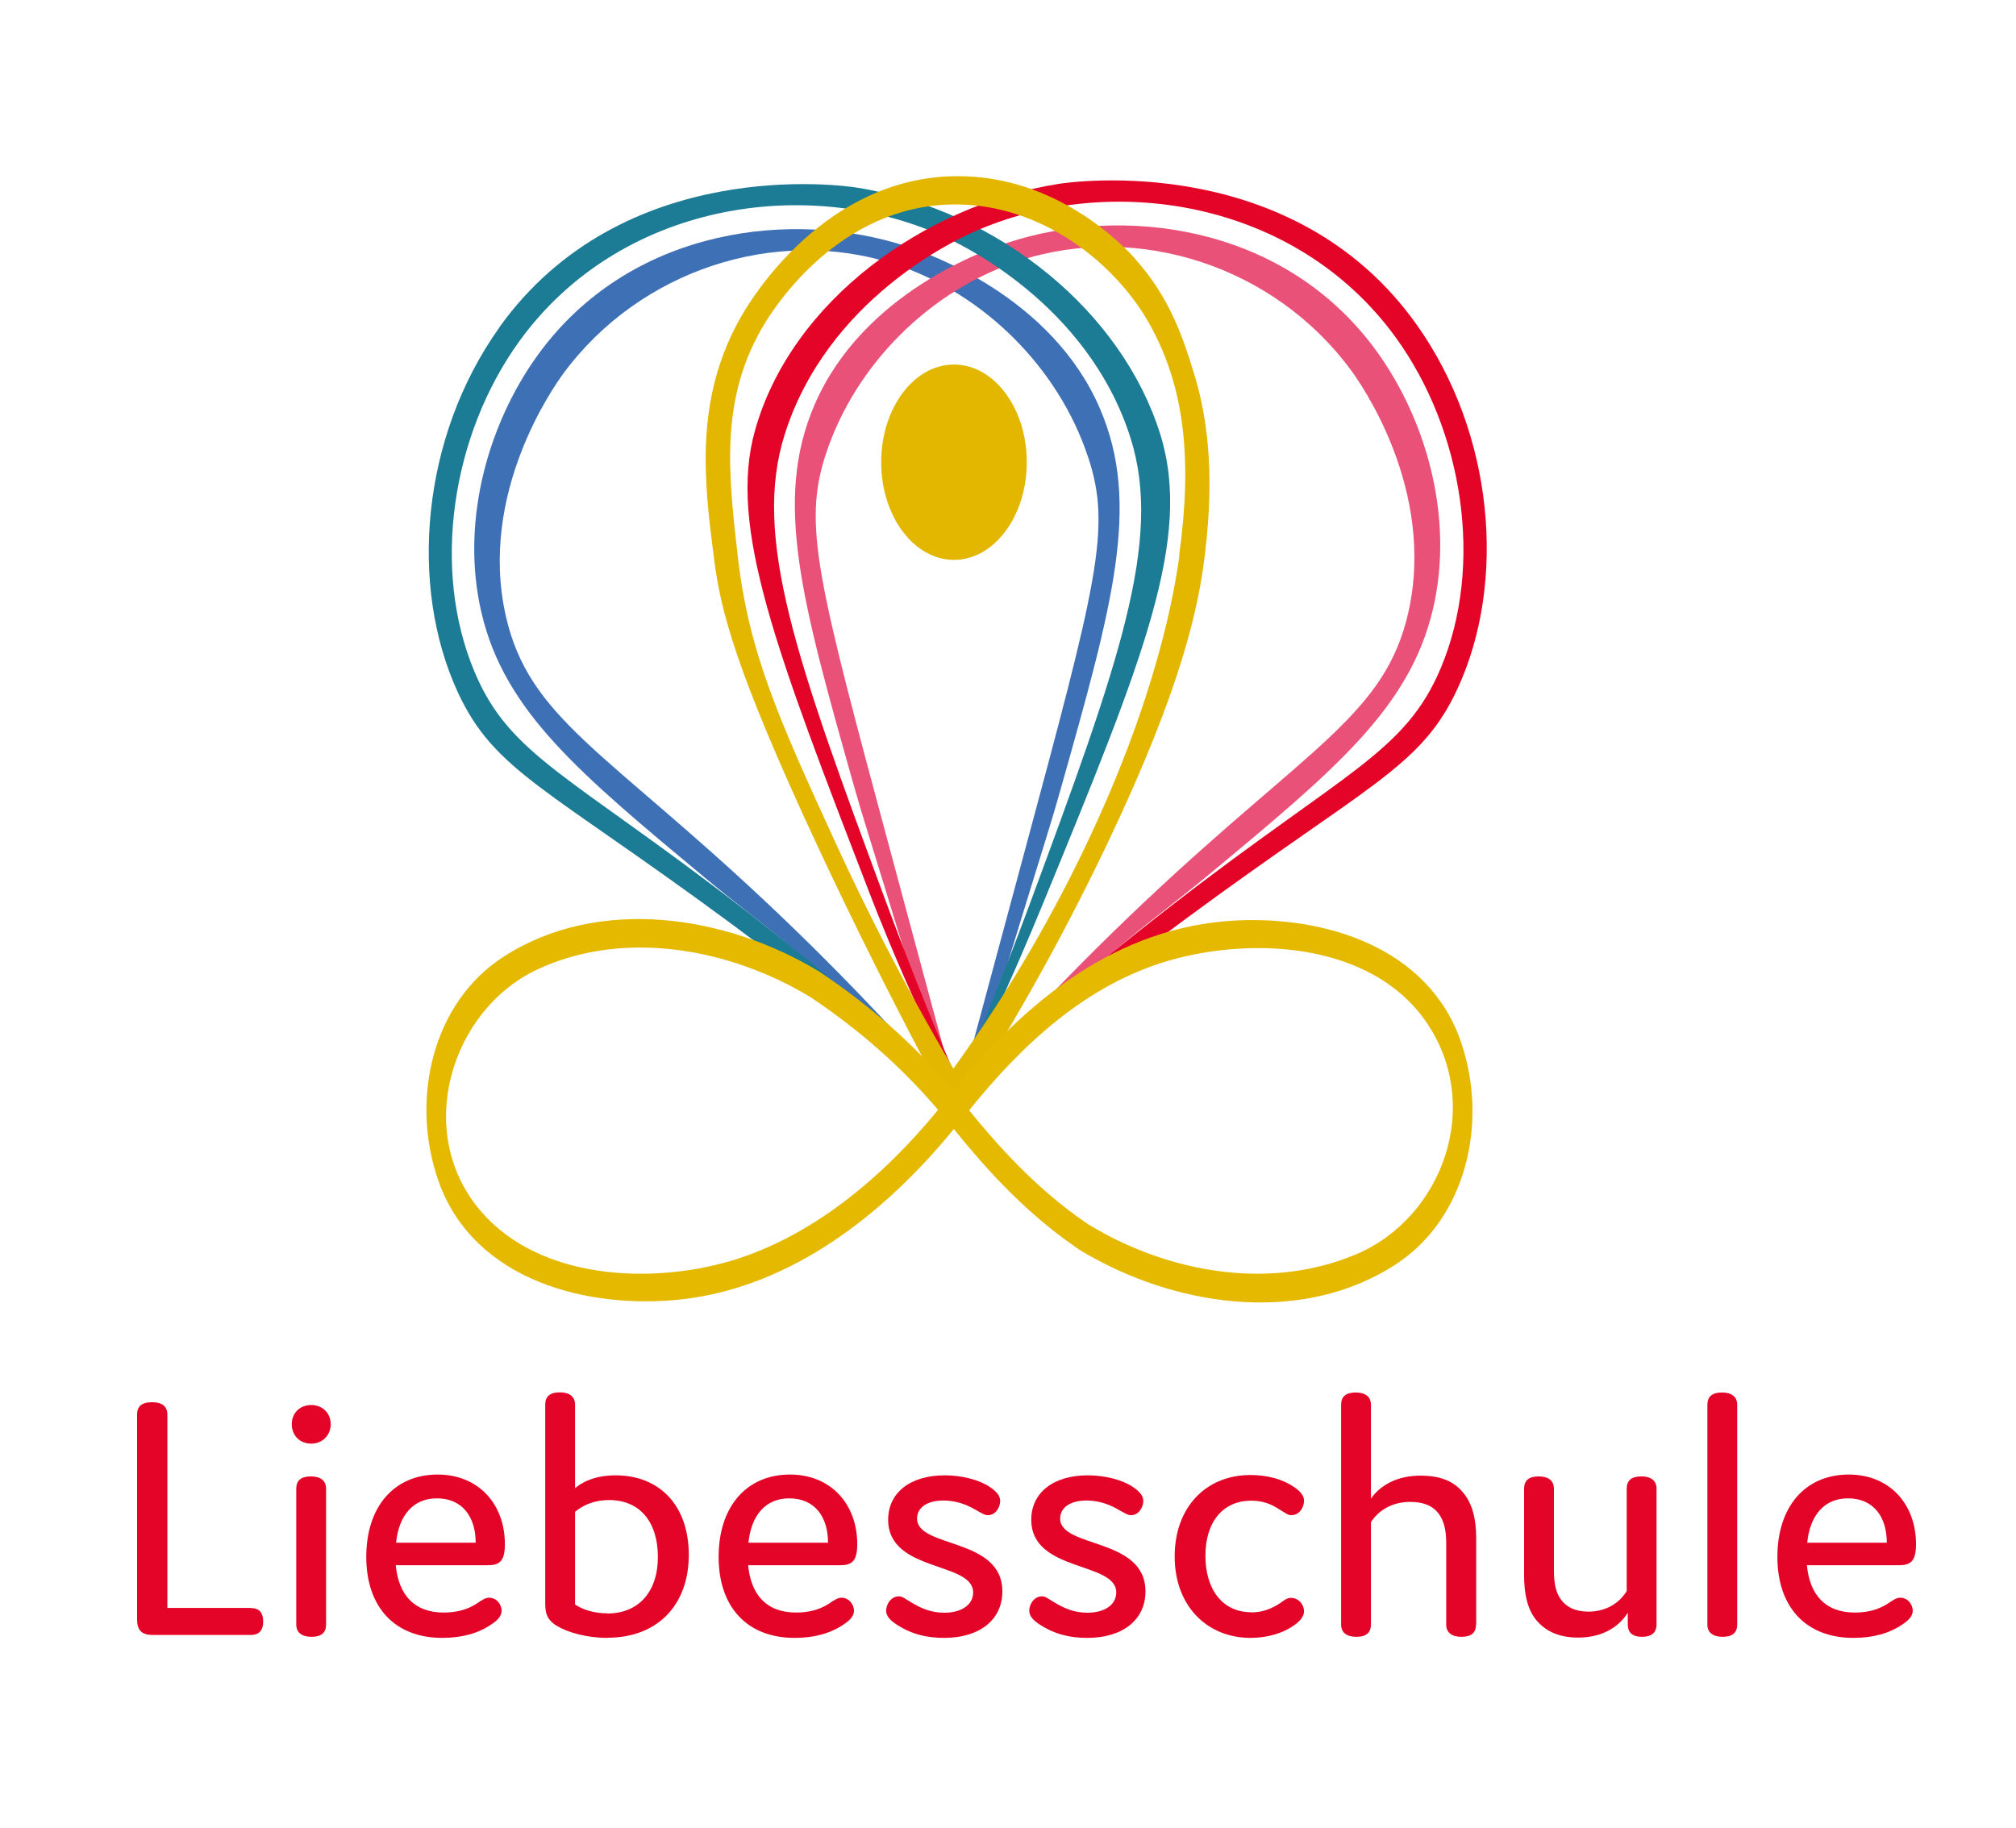 <?xml version="1.0" encoding="UTF-8"?>
<svg id="Ebene_1" data-name="Ebene 1" xmlns="http://www.w3.org/2000/svg" viewBox="0 0 130.45 118.3">
  <defs>
    <style>
      .cls-1 {
        fill: #ea5178;
      }

      .cls-2 {
        fill: #e3b700;
      }

      .cls-3 {
        fill: #3e70b6;
      }

      .cls-4 {
        fill: #e5b900;
      }

      .cls-5 {
        fill: #1c7b95;
      }

      .cls-6 {
        fill: #e40428;
      }
    </style>
  </defs>
  <g>
    <path class="cls-3" d="M58.66,15.94c-7.36-2.41-17.52-1.2-23.5,6.55-3.49,4.53-5.43,11.14-4,17.18,1.5,6.37,6.33,10.37,14.49,17.16,3.68,3.06,6.53,4.86,10.76,9.42,2.52,2.71,4.39,5.17,5.59,6.85.68-2.37,1.72-5.92,3.03-10.21,2.72-8.89,2.95-9.49,3.61-11.85,3.36-11.9,5.2-18.42,2.53-24.61-3.13-7.26-11.1-10.03-12.51-10.49ZM70.41,29.58c1.53,4.62.58,8.1-4.24,26-.45,1.66-4.01,14.9-4.23,15.71-2.67-3.1-6.76-7.62-12.14-12.7-10.62-10.02-15.57-12.1-17.07-18.73-1.8-7.98,3.14-14.89,3.73-15.7,4.93-6.68,13.72-9.56,21.38-7.08,5.82,1.88,10.66,6.74,12.56,12.48Z"/>
    <path class="cls-1" d="M52.71,26.19c-2.67,6.19-.83,12.71,2.53,24.61.67,2.36.9,2.95,3.61,11.85,1.31,4.29,2.35,7.84,3.03,10.21,1.2-1.68,3.06-4.13,5.59-6.85,4.23-4.56,7.08-6.36,10.76-9.42,8.16-6.78,12.99-10.79,14.49-17.16,1.43-6.04-.51-12.65-4-17.18-5.98-7.75-16.14-8.96-23.5-6.55-1.41.46-9.38,3.23-12.51,10.49ZM66.02,16.85c7.67-2.47,16.45.4,21.38,7.08.59.8,5.53,7.71,3.73,15.7-1.5,6.63-6.45,8.71-17.07,18.73-5.38,5.07-9.47,9.6-12.14,12.7-.22-.82-3.79-14.05-4.23-15.71-4.82-17.9-5.76-21.38-4.24-26,1.9-5.75,6.73-10.6,12.56-12.48Z"/>
    <path class="cls-5" d="M32.3,21.21c-5.03,7.06-5.86,16.7-2.67,23.6,2.37,5.11,5.75,6.15,17.68,14.96,6.38,4.71,11.35,8.8,14.43,11.41,1.5-3.02,3.6-7.45,5.84-12.93,6.4-15.6,9.59-23.39,7.5-30.14-2.43-7.82-10.31-14.49-19.64-15.97-.89-.14-15.15-2.15-23.15,9.07ZM66.6,58.59c-1.89,5.1-3.6,9.19-4.73,11.83-3.03-2.79-7.76-6.96-13.84-11.66-11.19-8.64-15.05-9.85-17.33-15.3-2.79-6.63-1.48-15.33,2.92-21.4,6.47-8.92,18.49-10.74,27.29-6.83,1.13.5,9.46,4.36,12.24,13.1,2.11,6.65-.75,14.61-6.55,30.26Z"/>
    <path class="cls-6" d="M68.49,11.9c-8.6,1.36-17.29,7.55-19.64,15.97-1.74,6.21,1.34,14.19,7.5,30.14.39,1.02,1.64,4.16,3.14,7.42,1,2.17,1.93,4.02,2.71,5.51,3.08-2.6,8.05-6.69,14.43-11.41,11.93-8.81,15.32-9.85,17.68-14.96,3.2-6.9,2.37-16.54-2.67-23.6-8-11.22-22.26-9.21-23.15-9.07ZM50.78,28.1c2.77-8.75,11.1-12.6,12.24-13.1,8.8-3.91,20.82-2.08,27.29,6.83,4.4,6.07,5.71,14.77,2.92,21.4-2.29,5.45-6.15,6.66-17.33,15.3-6.08,4.7-10.8,8.87-13.84,11.66-1.13-2.63-2.84-6.73-4.73-11.83-5.8-15.64-8.66-23.6-6.55-30.26Z"/>
  </g>
  <g>
    <ellipse class="cls-2" cx="61.73" cy="29.91" rx="4.71" ry="6.32"/>
    <g>
      <path class="cls-2" d="M73.43,16.72c-.72-.79-5.03-5.38-11.57-5.32-8.48.08-13.22,7.91-13.83,8.96-3.16,5.41-2.46,10.89-1.82,15.84.42,3.25,1.3,6.99,6.71,18.59,2.12,4.54,5.05,10.53,8.83,17.47,4.47-6.87,7.66-12.97,9.88-17.62,4.94-10.36,5.93-15.47,6.33-18.71.72-5.81.03-9.44-.75-11.93-.65-2.08-1.49-4.74-3.79-7.28ZM76.32,35.93c-.29,2.12-1.38,9.06-6.2,19.08-1.78,3.7-4.46,8.65-8.43,14.14-3.36-5.71-5.82-10.69-7.54-14.43-3.77-8.21-5.71-12.51-6.42-18.8-.59-5.23-1.19-10.17,1.76-15,.71-1.16,4.86-7.6,12.18-7.69,5.84-.07,10.58,3.94,12.69,7.7.04.08.07.13.1.18,2.18,3.98,2.7,8.6,1.84,14.83Z"/>
      <path class="cls-4" d="M94.55,67.46c-2.12-6.22-8.91-8.2-14.64-7.89-7.61.41-13.5,5.16-18.22,11.02-2.54-3.02-5.41-5.54-8.67-7.71-5.98-3.64-14.24-4.95-20.42-.98-4.64,2.98-6.06,9.26-4.24,14.49,2.29,6.56,9.81,8.36,15.77,7.69,7.06-.8,13.08-5.5,17.59-11.02,2.17,2.7,4.44,5.12,7.19,7.15.3.22.62.44.93.66.29.18.59.35.9.52,5.89,3.24,13.65,4.25,19.53.46,4.59-2.96,6.05-9.17,4.28-14.38ZM47.23,81.61c-5.11,1.49-12.26,1.22-16.09-3.2-4.42-5.11-1.97-13.03,3.6-15.66,5.64-2.66,12.54-1.36,17.71,1.78,3.08,2.06,5.83,4.45,8.25,7.29-3.55,4.34-8.17,8.24-13.47,9.79ZM87.67,81.2c-5.26,2.19-11.31,1.27-16.24-1.39-.34-.19-.68-.38-1.01-.58-.26-.18-.52-.36-.77-.54-2.65-1.94-4.85-4.26-6.94-6.84,3.47-4.32,7.63-8.15,12.93-9.69,5.32-1.54,12.96-1.2,16.56,3.85,3.87,5.45,1.15,12.84-4.52,15.19Z"/>
    </g>
  </g>
  <g>
    <path class="cls-6" d="M16.23,104.06c.53,0,.8.28.8.87s-.28.87-.8.87h-6.35c-.71,0-1.01-.3-1.01-1.01v-13.25c0-.53.3-.8.97-.8s.99.28.99.8v12.51h5.4Z"/>
    <path class="cls-6" d="M20.14,93.42c-.74,0-1.26-.53-1.26-1.26s.53-1.24,1.26-1.24,1.26.53,1.26,1.24-.53,1.26-1.26,1.26ZM21.1,105.12c0,.53-.3.8-.94.8s-.99-.28-.99-.8v-8.78c0-.53.3-.8.94-.8s.99.28.99.8v8.78Z"/>
    <path class="cls-6" d="M32.46,104.22c0,.32-.21.6-.67.9-.85.58-1.91.87-3.17.87-3.08,0-4.92-2-4.92-5.24s1.79-5.33,4.62-5.33c2.64,0,4.35,1.91,4.35,4.51,0,1.22-.44,1.36-1.2,1.36h-5.86c.18,1.89,1.17,3.06,3.1,3.06.76,0,1.49-.16,2.12-.57.34-.23.58-.39.8-.39.55,0,.83.48.83.85ZM25.63,99.83h5.15c0-1.68-.87-2.87-2.51-2.87-1.52,0-2.46,1.08-2.64,2.87Z"/>
    <path class="cls-6" d="M39.3,105.99c-1.31,0-2.55-.35-3.24-.76-.78-.46-.78-1.01-.78-1.59v-12.74c0-.53.3-.8.94-.8s.99.28.99.8v5.4c.69-.57,1.59-.83,2.62-.83,2.83,0,4.74,1.93,4.74,5.15s-2,5.36-5.27,5.36ZM39.3,104.41c2.02,0,3.27-1.4,3.27-3.66s-1.17-3.68-3.15-3.68c-.85,0-1.59.25-2.21.76v6c.55.37,1.31.57,2.09.57Z"/>
    <path class="cls-6" d="M55.26,104.22c0,.32-.21.6-.67.9-.85.58-1.91.87-3.17.87-3.08,0-4.92-2-4.92-5.24s1.79-5.33,4.62-5.33c2.64,0,4.35,1.91,4.35,4.51,0,1.22-.44,1.36-1.2,1.36h-5.86c.18,1.89,1.17,3.06,3.1,3.06.76,0,1.49-.16,2.12-.57.34-.23.58-.39.8-.39.55,0,.83.48.83.85ZM48.43,99.83h5.15c0-1.68-.87-2.87-2.51-2.87-1.52,0-2.46,1.08-2.64,2.87Z"/>
    <path class="cls-6" d="M57.47,98.34c0-1.72,1.4-2.87,3.66-2.87,1.08,0,2.21.28,2.9.74.48.32.69.6.69.92,0,.39-.28.92-.8.92-.21,0-.41-.14-.83-.37-.64-.37-1.31-.58-2.05-.58-1.08,0-1.7.48-1.7,1.17,0,1.93,5.52,1.2,5.52,4.71,0,1.84-1.47,3.01-3.77,3.01-1.15,0-2.14-.25-3.08-.87-.46-.3-.67-.57-.67-.9,0-.39.3-.92.83-.92.23,0,.39.16.76.37.71.44,1.36.69,2.18.69,1.1,0,1.86-.51,1.86-1.31,0-2.02-5.5-1.29-5.5-4.71Z"/>
    <path class="cls-6" d="M66.73,98.34c0-1.72,1.4-2.87,3.66-2.87,1.08,0,2.21.28,2.9.74.48.32.69.6.69.92,0,.39-.28.92-.8.92-.21,0-.41-.14-.83-.37-.64-.37-1.31-.58-2.05-.58-1.08,0-1.7.48-1.7,1.17,0,1.93,5.52,1.2,5.52,4.71,0,1.84-1.47,3.01-3.77,3.01-1.15,0-2.14-.25-3.08-.87-.46-.3-.67-.57-.67-.9,0-.39.3-.92.83-.92.23,0,.39.16.76.37.71.44,1.36.69,2.18.69,1.1,0,1.86-.51,1.86-1.31,0-2.02-5.5-1.29-5.5-4.71Z"/>
    <path class="cls-6" d="M80.97,104.34c.67,0,1.26-.21,1.82-.57.3-.21.48-.37.74-.37.51,0,.85.44.85.87,0,.34-.28.64-.57.85-.76.58-1.84.87-2.88.87-2.85,0-4.92-2.09-4.92-5.27s2.02-5.27,4.9-5.27c1.01,0,2.07.23,2.9.83.39.28.57.55.57.83,0,.44-.3.94-.83.94-.23,0-.39-.16-.76-.37-.53-.35-1.08-.57-1.82-.57-1.86,0-2.97,1.4-2.97,3.56s1.08,3.66,2.97,3.66Z"/>
    <path class="cls-6" d="M95.51,105.12c0,.53-.3.8-.94.8s-.99-.28-.99-.8v-5.29c0-.69-.11-1.36-.46-1.84-.39-.55-1.01-.8-1.86-.8-1.22,0-2.07.57-2.55,1.31v6.62c0,.53-.3.8-.94.8s-.99-.28-.99-.8v-14.21c0-.53.3-.8.94-.8s.99.28.99.8v6.07c.6-.87,1.7-1.49,3.2-1.49s2.35.48,2.94,1.33c.44.62.67,1.54.67,2.71v5.59Z"/>
    <path class="cls-6" d="M105.33,105.12v-.76c-.64,1.03-1.79,1.61-3.22,1.61-1.26,0-2.23-.44-2.85-1.33-.44-.64-.64-1.54-.64-2.71v-5.59c0-.53.3-.8.94-.8s.99.28.99.8v5.29c0,.69.09,1.38.44,1.86.37.51.94.8,1.79.8,1.01,0,1.93-.44,2.48-1.33v-6.62c0-.53.3-.8.94-.8s.99.28.99.8v8.78c0,.53-.32.8-.94.8-.67,0-.92-.32-.92-.8Z"/>
    <path class="cls-6" d="M112.41,105.12c0,.53-.3.8-.94.8s-.99-.28-.99-.8v-14.21c0-.53.3-.8.94-.8s.99.28.99.8v14.21Z"/>
    <path class="cls-6" d="M123.77,104.22c0,.32-.21.6-.67.9-.85.58-1.91.87-3.17.87-3.08,0-4.92-2-4.92-5.24s1.79-5.33,4.62-5.33c2.64,0,4.35,1.91,4.35,4.51,0,1.22-.44,1.36-1.2,1.36h-5.86c.18,1.89,1.17,3.06,3.1,3.06.76,0,1.49-.16,2.12-.57.34-.23.58-.39.8-.39.55,0,.83.48.83.85ZM116.94,99.83h5.15c0-1.68-.87-2.87-2.51-2.87-1.52,0-2.46,1.08-2.64,2.87Z"/>
  </g>
</svg>